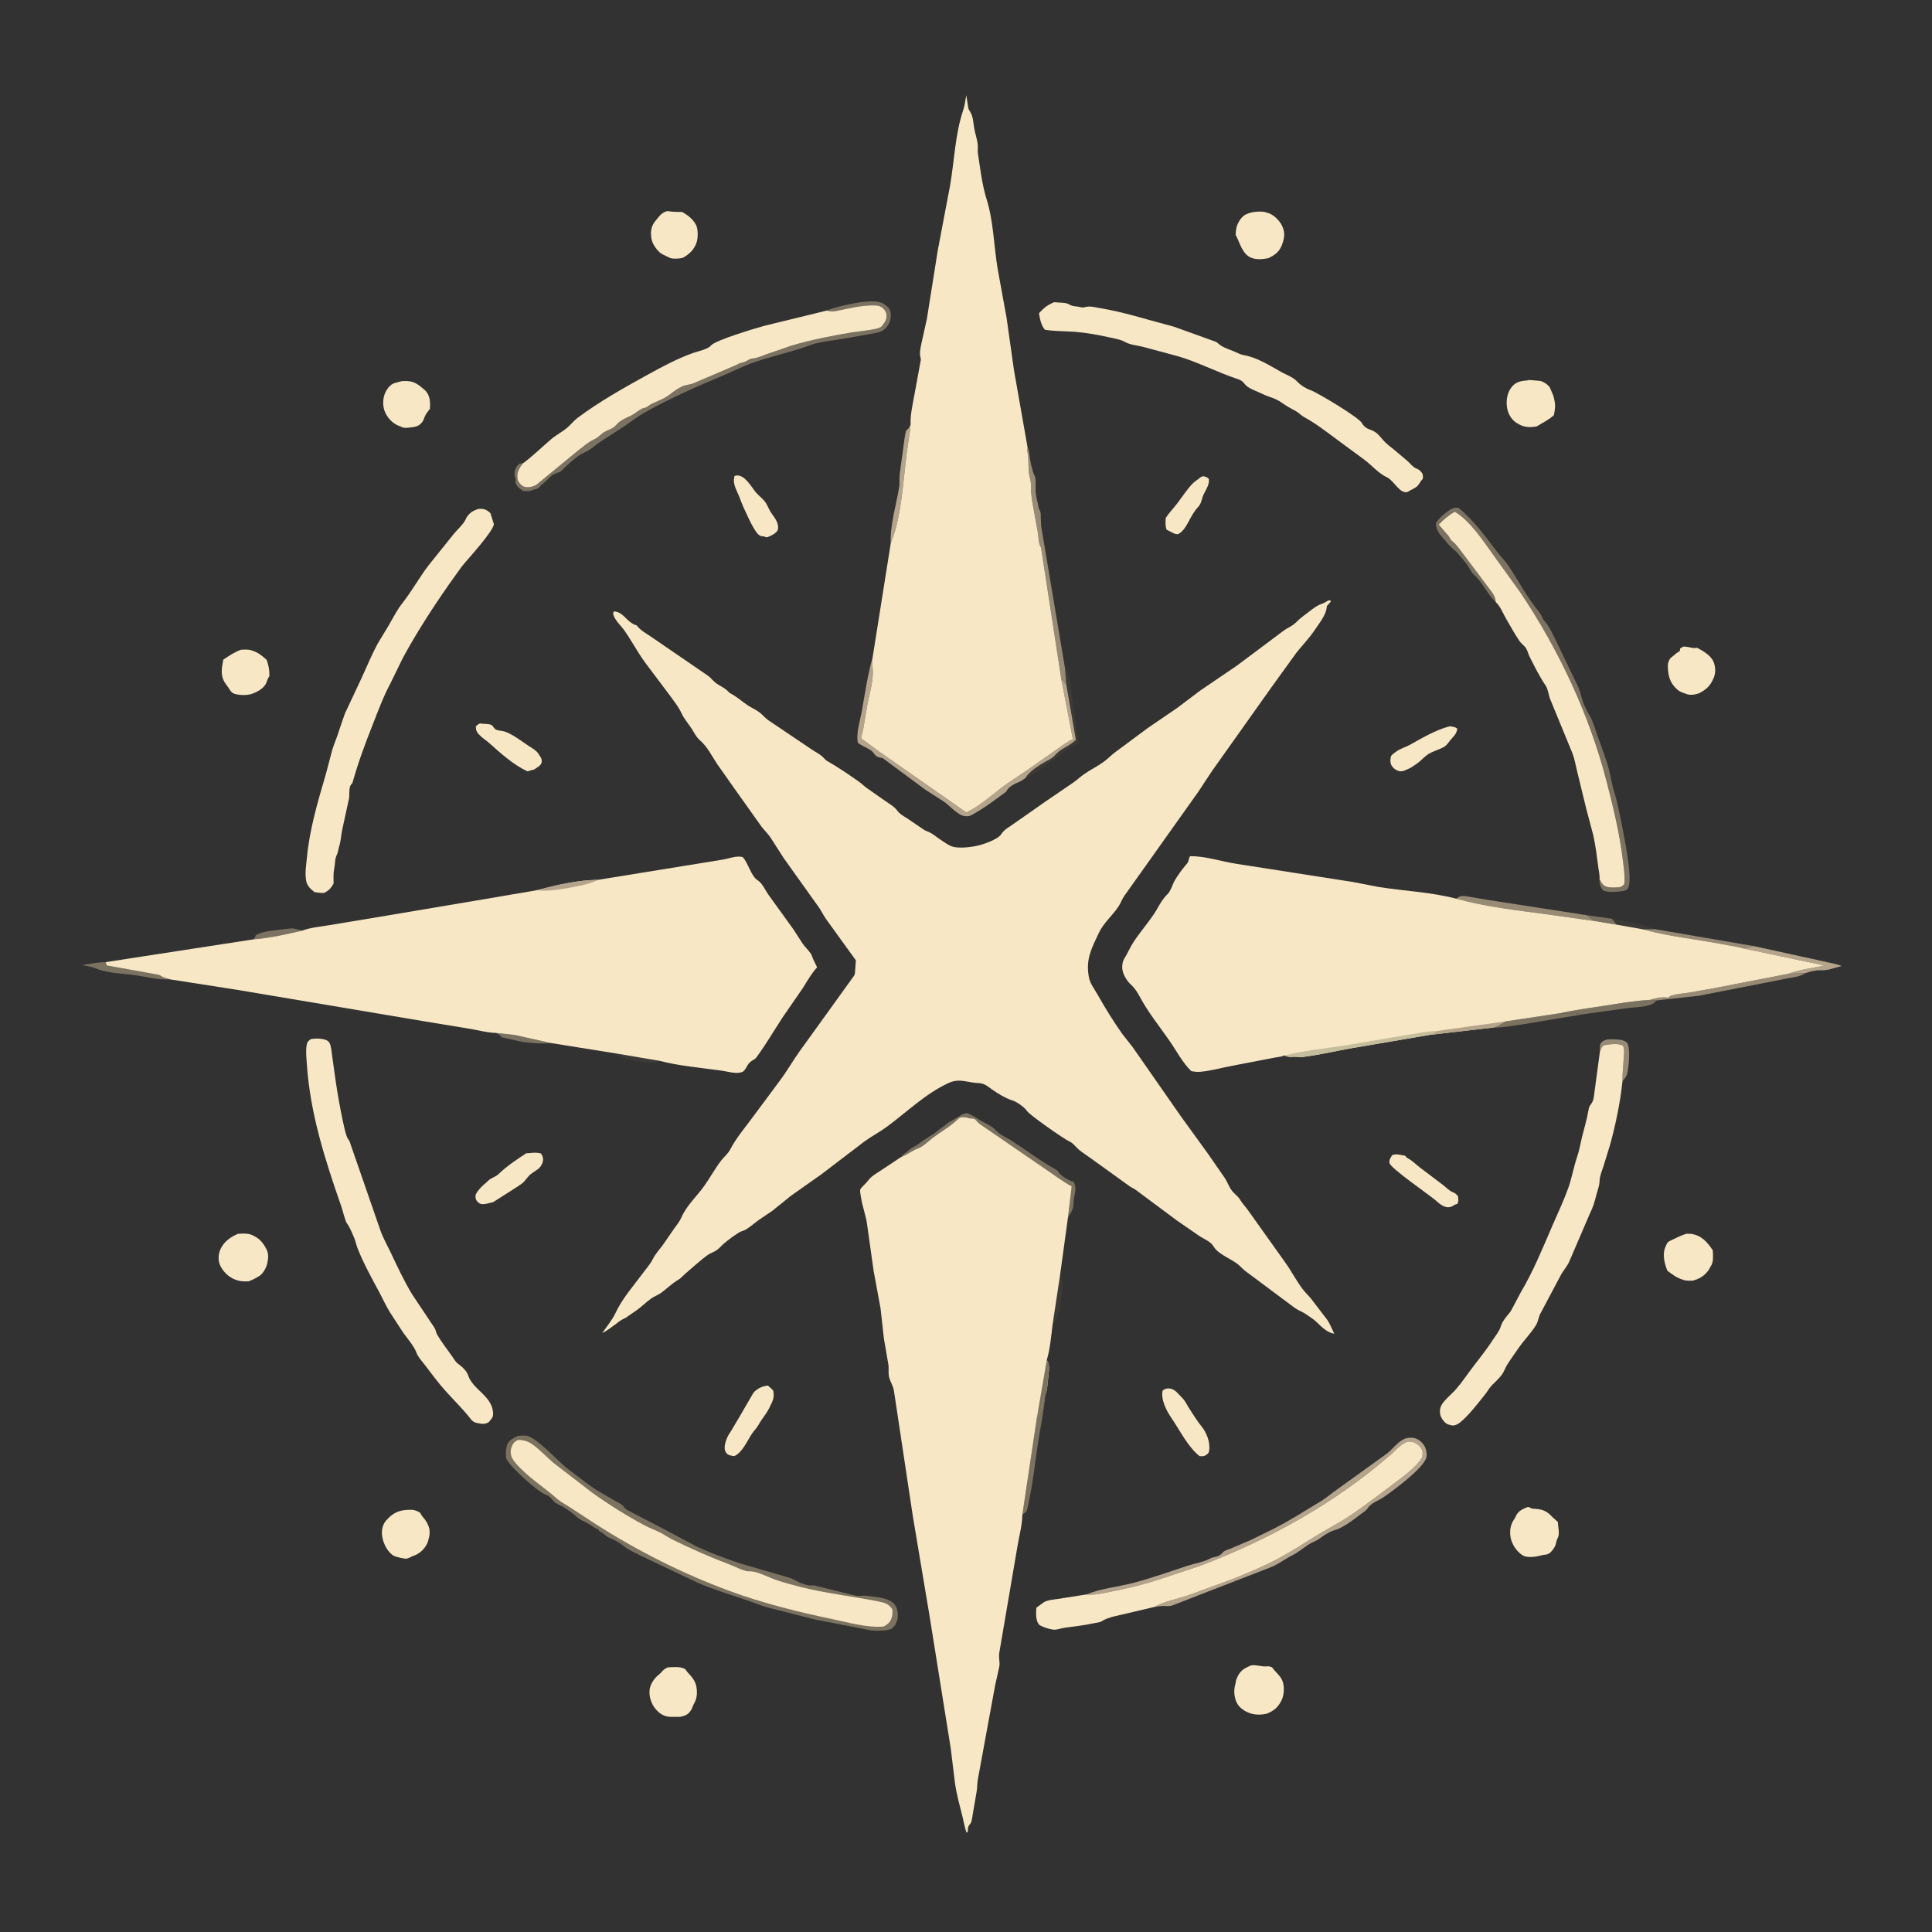 <svg version="1.1" xmlns="http://www.w3.org/2000/svg" style="display: block;" viewBox="0 0 2048 2048" width="1024" height="1024">
<path transform="translate(0,0)" fill="rgb(50,50,50)" d="M -0 -0 L 2048 0 L 2048 2048 L -0 2048 L -0 -0 z"/>
<path transform="translate(0,0)" fill="rgb(123,114,97)" d="M 524.908 1094.86 L 545.662 1097.11 C 549.804 1099.29 550.765 1100.29 553.12 1104.39 L 531.637 1099.5 C 529.872 1096.97 528.687 1096.28 525.799 1095.18 L 524.908 1094.86 z"/>
<path transform="translate(0,0)" fill="rgb(123,114,97)" d="M 1682.11 970.144 L 1708.79 973.905 L 1714.11 980.276 L 1690.36 976.347 C 1687.2 974.447 1684.74 972.714 1682.11 970.144 z"/>
<path transform="translate(0,0)" fill="rgb(123,114,96)" d="M 545.662 1097.11 L 583.901 1105.64 C 573.348 1106.75 563.627 1105.73 553.12 1104.39 C 550.765 1100.29 549.804 1099.29 545.662 1097.11 z"/>
<path transform="translate(0,0)" fill="rgb(60,58,54)" d="M 1708.79 973.905 C 1722.46 976.412 1735.66 977.91 1748.63 983.148 L 1754.38 984.964 L 1741.55 985.131 L 1714.11 980.276 L 1708.79 973.905 z"/>
<path transform="translate(0,0)" fill="rgb(60,58,54)" d="M 652.69 1116.65 L 699.017 1124.49 L 696.096 1126.14 C 693.329 1127.28 689.939 1126.66 687.042 1126.38 C 678.144 1125.53 668.805 1124.29 660.3 1121.45 L 659 1121 C 655.946 1119.99 654.78 1119.06 652.69 1116.65 z"/>
<path transform="translate(0,0)" fill="rgb(60,58,54)" d="M 1115.8 1403.96 L 1123.58 1352.61 C 1128.11 1358.82 1125.61 1369.97 1124.5 1377.13 C 1123.14 1385.88 1122.27 1397.47 1115.8 1403.96 z"/>
<path transform="translate(0,0)" fill="rgb(123,114,97)" d="M 268.703 995.752 C 270.117 994.081 269.639 994.872 270.592 992.76 L 271.259 991.212 C 279.178 986.842 292.911 985.958 301.859 984.912 C 305.309 984.508 309.373 983.632 312.753 984.583 L 320.662 986.42 C 303.59 990.418 286.216 994.386 268.703 995.752 z"/>
<path transform="translate(0,0)" fill="rgb(151,139,117)" d="M 1695.98 1114.71 C 1696 1111.44 1695.19 1107.7 1697.5 1105.08 C 1701.37 1100.7 1709.1 1101.69 1714.4 1101.92 C 1717.64 1102.06 1722.53 1102.81 1724.76 1105.5 C 1728.65 1110.21 1726.51 1132.32 1724.74 1138.59 C 1723.95 1141.39 1721.63 1144.12 1719.87 1146.36 C 1719.7 1137.73 1720.88 1128.75 1721.32 1120.09 C 1721.52 1116.18 1722.21 1112.3 1720.5 1108.66 C 1715.8 1105.41 1705.92 1107.08 1700.5 1107.94 C 1697.89 1109.42 1697.14 1112.09 1695.98 1114.71 z"/>
<path transform="translate(0,0)" fill="rgb(123,114,96)" d="M 180.117 1038.13 C 167.621 1038.89 155.273 1035.37 142.955 1033.68 C 129.839 1031.88 114.242 1031.84 101.997 1026.7 C 97.285 1024.73 92.055 1024.05 87.052 1023.08 C 95.409 1021.78 103.449 1019.91 111.941 1019.92 L 113.203 1023.5 L 114.827 1023.76 L 166.5 1033.02 L 167.969 1033.34 C 169.84 1033.83 169.275 1033.68 170.937 1034.75 C 173.654 1036.5 177.057 1037.08 180.117 1038.13 z"/>
<path transform="translate(0,0)" fill="rgb(123,114,96)" d="M 1653.8 1074.02 C 1658 1074.29 1665.63 1075.7 1669.04 1073.49 L 1670.14 1073.84 C 1672.76 1074.56 1675.47 1074.84 1678.15 1075.21 L 1613 1086.05 C 1603.04 1087.38 1592.79 1089.46 1582.71 1089.26 C 1584.71 1088.64 1586.62 1088.08 1588.42 1086.98 L 1595.25 1082.84 L 1653.8 1074.02 z"/>
<path transform="translate(0,0)" fill="rgb(151,139,117)" d="M 1741.55 985.131 L 1754.38 984.964 L 1858.58 1002.8 L 1848.52 1005.45 C 1841.36 1003.34 1833.43 1002.39 1826.07 1000.97 C 1798.14 995.562 1768.88 992.799 1741.55 985.131 z"/>
<path transform="translate(0,0)" fill="rgb(60,58,54)" d="M 1128.86 707.773 C 1135.07 714.421 1134.83 727.236 1136.09 736 L 1143.04 787.84 C 1137.87 790.347 1133.56 792.756 1129 796.301 L 1099.39 817.953 C 1095.5 820.667 1091.25 823.072 1086.87 824.895 C 1092.35 815.71 1105.2 809.207 1114.31 803.971 C 1117.48 802.149 1119.72 798.609 1122.7 796.395 C 1128.82 791.84 1134.9 789.748 1140.46 784.163 L 1130.29 725.432 L 1128.86 707.773 z"/>
<path transform="translate(0,0)" fill="rgb(123,114,97)" d="M 1653.8 1074.02 C 1669.21 1070.56 1684.9 1068.55 1700.49 1066.14 C 1716.33 1063.7 1732.88 1060.72 1748.85 1059.97 L 1756.09 1060.49 C 1754.48 1062.06 1753.09 1063.65 1751 1064.59 C 1744.21 1067.65 1732.2 1067.74 1724.75 1068.7 L 1678.15 1075.21 C 1675.47 1074.84 1672.76 1074.56 1670.14 1073.84 L 1669.04 1073.49 C 1665.63 1075.7 1658 1074.29 1653.8 1074.02 z"/>
<path transform="translate(0,0)" fill="rgb(180,164,140)" d="M 965.27 449.868 C 964.555 460.006 962.449 469.938 961.184 480 C 957.786 507.023 956.371 533.962 949.47 560.5 C 948.065 565.903 945.739 571.036 944.16 576.381 C 943.472 555.991 949.74 536.724 953.106 516.778 C 953.884 512.167 953.185 507.331 953.708 502.65 L 958.98 464 C 959.379 461.389 959.808 459.051 960.49 456.5 C 962.809 454.713 963.686 453.307 964.883 450.728 L 965.27 449.868 z"/>
<path transform="translate(0,0)" fill="rgb(180,164,140)" d="M 1858.58 1002.8 L 1932.96 1019.05 C 1939.53 1020.73 1945.99 1021.5 1952.34 1024.04 L 1942.92 1026.61 C 1938.67 1027.99 1934.09 1028.74 1929.62 1028.52 C 1924.92 1028.29 1917.68 1030.06 1913.32 1031.77 L 1895.66 1032.23 C 1907.78 1027.62 1921.41 1026.43 1933.99 1023.43 L 1848.52 1005.45 L 1858.58 1002.8 z"/>
<path transform="translate(0,0)" fill="rgb(123,114,97)" d="M 1099.24 1502.25 L 1101.78 1499.99 C 1102.56 1495.06 1104.8 1490.55 1105.45 1485.67 C 1105.89 1482.28 1106.35 1480.61 1108.21 1477.72 C 1106.67 1495.86 1102.61 1514.33 1099.91 1532.39 C 1097.27 1550 1095.47 1567.92 1091.88 1585.36 C 1090.72 1591.01 1090.07 1596.66 1088.13 1602.13 L 1083.72 1605.77 L 1099.24 1502.25 z"/>
<path transform="translate(0,0)" fill="rgb(151,139,117)" d="M 1895.66 1032.23 L 1913.32 1031.77 C 1908.13 1035.49 1899.66 1036.2 1893.45 1037.35 L 1868.55 1042.3 L 1800.63 1055.59 L 1756.09 1060.49 L 1748.85 1059.97 C 1754.86 1057.97 1760.12 1056.93 1766.48 1057.36 L 1768.5 1057.51 C 1769.67 1056.47 1770.69 1055.58 1772.24 1055.15 C 1777.94 1053.55 1784.32 1053.17 1790.19 1052.26 L 1817.1 1047.51 L 1895.66 1032.23 z"/>
<path transform="translate(0,0)" fill="rgb(151,139,117)" d="M 1543.58 952.64 C 1544.84 951.939 1547.19 950.176 1548.5 949.912 C 1551.53 949.301 1557.65 950.588 1560.65 951.151 L 1579.16 954.259 L 1682.11 970.144 C 1684.74 972.714 1687.2 974.447 1690.36 976.347 L 1640.93 969.365 C 1608.63 965.045 1575.02 961.291 1543.58 952.64 z"/>
<path transform="translate(0,0)" fill="rgb(123,114,97)" d="M 954.739 1226.8 C 956.613 1224.66 957.584 1223.34 960.005 1222.01 C 961.943 1220.94 962.717 1219.14 965.005 1218.01 L 965.909 1217.32 C 967.503 1216.12 966.503 1216.79 968.44 1215.82 C 971.492 1214.29 975.407 1211.52 978.113 1209.36 L 990 1201.57 L 991.437 1200.62 L 996.005 1197.01 L 999.468 1194.56 L 1004.72 1190.47 C 1006.12 1189.36 1007.45 1188.82 1009 1188.01 L 1018 1182.51 L 1019.72 1181.52 C 1021.55 1180.55 1022.99 1180.24 1025 1179.91 C 1030.82 1182.01 1035.46 1185.42 1040.76 1188.5 C 1046.68 1191.95 1051.57 1193.48 1056.12 1198.72 C 1059.59 1202.71 1068.23 1206.57 1072.77 1209.5 C 1087.76 1219.2 1102.27 1230.35 1117.91 1238.97 C 1120.04 1240.14 1121.05 1240.88 1122.38 1242.93 C 1124.62 1246.38 1132.63 1251.22 1136.71 1252.31 L 1137.81 1252.5 C 1141.96 1259.07 1139.12 1264.94 1138.22 1272 C 1137.86 1274.89 1138.13 1278.21 1137.29 1281 C 1136.22 1284.55 1133.32 1287.88 1131.95 1291.6 L 1136.07 1257.51 C 1125.89 1252.19 1117.6 1245.5 1108.12 1239.22 L 1039.37 1192.02 C 1037.92 1191.03 1037.17 1190.37 1036.02 1188.99 C 1034.83 1187.56 1034.04 1186.84 1032.5 1185.85 L 1028 1185.53 L 1025 1184.68 C 1022.12 1184.18 1018.19 1183.72 1015.93 1185.9 C 1007.49 1194.07 998.319 1199.02 989 1206 C 983.909 1209.81 978.834 1215.26 972.766 1217.53 C 967.055 1219.66 962.068 1223.62 956.458 1226.06 L 954.739 1226.8 z"/>
<path transform="translate(0,0)" fill="rgb(247,231,197)" d="M 1273.27 505.5 L 1275.55 504.795 C 1278.15 505.321 1279.38 505.725 1281.37 507.5 C 1282.41 513.616 1278.16 519.246 1275.62 524.654 C 1274.13 527.83 1273.88 531.288 1272.2 534.447 C 1270.96 536.76 1268.88 538.545 1267.33 540.656 C 1264.11 545.045 1261.45 550.084 1258.86 554.865 C 1256.64 558.973 1253.82 563.279 1249.71 565.742 C 1247.81 566.882 1246.58 565.976 1244.52 565.5 L 1236.65 561.5 C 1235.09 557.079 1235.44 553.537 1235.77 548.97 C 1239.27 543.537 1243.76 539.074 1247.66 533.958 C 1252.85 527.143 1257.69 519.632 1263.5 513.329 C 1266.13 510.472 1270.19 508.017 1273.27 505.5 z"/>
<path transform="translate(0,0)" fill="rgb(151,139,117)" d="M 1089.27 474.266 C 1091.58 478.464 1091.26 484.739 1092.42 489.5 L 1092.58 490.726 C 1093.05 493.812 1094.37 496.735 1094.96 499.891 C 1095.43 502.405 1097.18 504.422 1097.52 507.053 C 1098.18 512.188 1097.5 517.485 1097.96 522.639 C 1098.42 527.833 1100.23 532.982 1100.99 538.195 C 1101.22 539.734 1101.2 539.012 1102.07 540.667 C 1103.38 543.163 1103.16 545.279 1103.24 548 L 1103.7 557.912 L 1128.86 707.773 L 1130.29 725.432 L 1124.95 719.478 L 1103.57 580.5 C 1100.76 576.83 1100.94 569.127 1100.15 564.5 L 1094.15 531.342 L 1093.01 522.5 C 1092.49 519.198 1093.24 516.251 1092.92 513 C 1092.53 508.983 1091.11 505.088 1090.66 501.056 C 1089.9 494.227 1090.65 486.841 1089.33 480.159 C 1088.87 477.802 1088.73 476.667 1089.27 474.266 z"/>
<path transform="translate(0,0)" fill="rgb(247,231,197)" d="M 778.727 504.5 L 780.557 504.033 C 789.495 503.021 796.486 516.168 801.3 521.968 C 804.095 525.336 807.778 527.91 810.5 531.298 C 813.212 534.674 814.472 538.625 816.647 542.235 C 820.166 548.073 825.606 553.118 824.746 560.5 C 824.43 563.219 822.335 564.506 820.343 566.12 C 817.743 567.589 815.436 568.924 812.5 569.642 L 810.194 568.723 L 806.5 568.228 C 800.628 566.643 792.587 546.945 789.614 540.967 C 787.254 536.221 785.611 531.396 783.652 526.5 C 780.782 519.328 776.071 512.41 778.727 504.5 z"/>
<path transform="translate(0,0)" fill="rgb(247,231,197)" d="M 1536.9 769.85 C 1539.64 770.346 1542.76 770.442 1544.8 772.5 C 1543.69 778.849 1541.21 779.852 1537.42 784.597 C 1535.61 786.868 1533.75 789.801 1531.28 791.376 C 1525.62 794.977 1517.93 796.344 1512.5 800.487 C 1508.41 803.61 1505.46 807.233 1501.05 810.132 C 1498.21 812.002 1495.18 814.248 1491.99 815.466 L 1491 815.82 C 1487.81 817.349 1486.98 817.704 1483.5 817.548 C 1479.96 816.444 1478.24 815.502 1475.88 812.568 C 1473.62 809.772 1473.63 806.434 1474.19 803 C 1474.6 800.424 1476.66 799.229 1478.62 797.767 L 1479.85 796.866 C 1484.53 793.375 1489.54 792.332 1494.5 789.556 C 1507.49 782.284 1522.42 773.49 1536.9 769.85 z"/>
<path transform="translate(0,0)" fill="rgb(247,231,197)" d="M 1475.8 1224.5 C 1480.44 1222.68 1484.81 1224.47 1489.5 1225.16 C 1490.41 1226.25 1491.1 1227.23 1492.39 1227.89 C 1497.38 1230.44 1500.58 1234.12 1504.97 1237.45 L 1529.96 1256.37 C 1533.22 1258.91 1536.32 1262.43 1540.22 1263.83 C 1542.71 1264.72 1543.86 1266.09 1545.5 1268.08 C 1545.87 1271.44 1546.35 1272.92 1545 1276.07 L 1542.03 1277.09 C 1539.67 1278.65 1537.99 1279.7 1535.08 1279.76 C 1531.36 1279.83 1526.33 1276.6 1523.69 1274.07 C 1516.61 1267.29 1473.82 1238.7 1472.88 1232.66 C 1472.38 1229.4 1474.14 1227.1 1475.8 1224.5 z"/>
<path transform="translate(0,0)" fill="rgb(247,231,197)" d="M 507.26 767.5 C 509.396 766.797 508.559 766.796 510.455 767.027 L 511.953 767.24 C 514.468 767.413 516.557 767.354 519.072 767.871 C 522.917 768.663 522.688 771.39 525.5 773.241 C 527.495 774.554 532.492 774.649 535 775.483 C 543.41 778.279 552.758 785.657 560.153 790.535 C 563.648 792.84 568.447 795.356 570.747 798.978 L 571.67 800.5 C 573.191 802.681 574.376 804.092 574.299 807 C 574.187 811.234 570.523 812.663 567.457 814.88 C 565.564 816.095 566.49 815.755 564.469 816.164 L 563 816.45 C 561.352 817.041 560.78 817.388 559 817.595 C 544.555 810.942 530.876 798.683 519.102 788.099 C 516.05 785.355 512.579 783.182 509.548 780.351 C 505.77 776.822 504.542 775.169 504.374 770 L 507.26 767.5 z"/>
<path transform="translate(0,0)" fill="rgb(247,231,197)" d="M 1234.79 1472.5 C 1235.92 1472.1 1236.17 1471.94 1237.52 1471.84 C 1245.04 1471.3 1248.41 1477.17 1253.12 1481.77 C 1256.43 1485 1258.18 1489.19 1260.64 1493.03 C 1264.6 1499.21 1269.08 1506.44 1273.67 1512.04 C 1279.09 1518.66 1283.21 1529.16 1281.68 1538 C 1281.21 1540.68 1280.37 1541.05 1278.33 1542.5 C 1275.82 1544.01 1274.31 1543.71 1271.5 1543.52 C 1258.73 1533.1 1251.12 1516.83 1241.95 1503.41 C 1236.46 1495.39 1230.5 1484.02 1232.37 1474.14 L 1234.79 1472.5 z"/>
<path transform="translate(0,0)" fill="rgb(247,231,197)" d="M 809.78 1469.5 C 811.116 1469.11 812.623 1468.98 814 1468.77 C 816.075 1470.36 817.844 1472.19 819.674 1474.05 C 821.14 1482.47 818.989 1485.04 815.486 1492.42 C 812.383 1498.96 807.487 1503.99 804.2 1510.17 C 802.198 1513.93 799.712 1515.93 797.386 1519.36 C 792.132 1527.13 787.214 1539.44 778.49 1543.5 C 776.365 1543.43 774.283 1542.96 772.314 1542.17 C 770.58 1541.47 768.85 1539.03 768.416 1537.15 C 767.233 1532.02 770.502 1523.4 773.455 1519.2 C 774.397 1517.86 775.166 1516.73 775.922 1515.26 L 783.199 1503 L 796.264 1480.53 C 797.687 1478.24 798.69 1475.8 800.898 1474.15 L 802.5 1473 C 804.946 1471.15 806.888 1470.41 809.78 1469.5 z"/>
<path transform="translate(0,0)" fill="rgb(247,231,197)" d="M 557.878 1222.5 L 561.006 1222.33 C 565.449 1221.93 569.17 1221.46 573.5 1222.8 C 575.378 1225.82 576.133 1227.65 575.411 1231.31 C 575.014 1233.32 573.723 1235.71 572.385 1237.26 C 569.441 1240.67 565.289 1242.21 562.009 1245.14 C 558.663 1248.13 556.448 1252.48 552.725 1254.99 L 547.606 1258.5 C 546.488 1259.23 545.338 1259.81 544.27 1260.62 L 522.738 1274.32 C 519.056 1274.99 512.645 1277.48 509.147 1276.01 C 506.737 1275 504.583 1272.56 504.167 1270 C 503.578 1266.37 504.99 1264.66 507 1261.96 C 510.234 1257.62 513.652 1255.34 517.405 1251.69 C 520.822 1248.35 525.294 1247.73 528.656 1244.41 C 536.598 1236.57 548.473 1228.61 557.878 1222.5 z"/>
<path transform="translate(0,0)" fill="rgb(180,164,140)" d="M 925.035 696.745 C 924.695 700.542 924.544 703.818 924.976 707.603 C 926.398 720.052 921.998 733.935 919.56 746.137 L 914.937 773.5 C 914.412 776.378 912.785 780.32 913.319 783.077 L 932.371 797.035 L 1024.26 861.153 C 1038.01 854.898 1050.56 843.502 1062.5 834.371 C 1070.58 828.189 1079.22 823.159 1087.5 817.339 L 1117.09 796.612 C 1123.84 791.869 1129.75 787.12 1137.29 783.508 L 1124.95 719.478 L 1130.29 725.432 L 1140.46 784.163 C 1134.9 789.748 1128.82 791.84 1122.7 796.395 C 1119.72 798.609 1117.48 802.149 1114.31 803.971 C 1105.2 809.207 1092.35 815.71 1086.87 824.895 L 1086.81 824.863 C 1084.84 826.307 1082.9 827.749 1080.64 828.71 C 1075.24 831.008 1069.08 833.892 1066.5 839.309 C 1056.45 846.662 1046.35 854.437 1035.6 860.72 C 1033.23 862.104 1029.17 864.944 1026.43 865.186 C 1024.02 865.398 1021.2 865.098 1019 864.051 C 1012.6 861.004 1006.23 853.773 1000.27 849.553 L 981 837.192 L 936.467 804.216 L 935.558 803.5 C 933.349 803.238 930.985 802.858 929.094 801.58 C 927.017 800.175 925.888 797.386 923.662 795.774 C 919.121 792.487 913.769 790.765 909.5 787.511 C 907.063 778.411 911.818 763.604 913.484 754.307 C 916.969 734.865 919.605 715.777 925.035 696.745 z"/>
<path transform="translate(0,0)" fill="rgb(247,231,197)" d="M 255.524 688.71 C 258.713 688.642 262.399 688.287 265.483 689.068 L 267 689.582 C 273.506 691.506 277.634 694.961 282.572 699.371 C 284.832 705.326 285.764 710.572 285.543 716.92 C 283.416 719.387 283.238 722.324 281.712 725.087 C 278.635 730.659 270.999 734.375 265.092 736.086 C 260.304 737.039 255.712 736.962 250.902 736.072 C 247.423 735.429 245.436 734.197 243.554 731.205 C 242.797 730.001 242.149 728.881 241.285 727.738 L 239.274 725.038 C 233.231 716.445 234.923 708.836 236.725 699.202 C 243.215 694.955 248.088 691.453 255.524 688.71 z"/>
<path transform="translate(0,0)" fill="rgb(247,231,197)" d="M 425.607 404.064 L 428.397 403.923 C 437.606 403.643 441.65 406.12 448.363 411.872 L 450.988 414.084 C 456.15 419.717 456.124 426.473 455.726 433.5 C 453.513 436.233 451.247 438.968 449.991 442.291 C 449.464 443.687 448.999 445.243 448.174 446.5 C 444.758 451.704 440.931 452.472 435.211 453.13 C 432.392 453.399 429.272 453.974 426.549 453.002 L 425 452.265 L 421.5 450.861 C 415.065 447.932 409.482 441.461 407.375 434.74 C 405.245 427.945 406.018 419.853 409.689 413.725 C 411.965 409.926 415.098 406.749 419.502 405.743 L 425.607 404.064 z"/>
<path transform="translate(0,0)" fill="rgb(247,231,197)" d="M 705.056 224.5 C 706.531 223.936 707.264 223.669 708.863 223.933 C 713.551 224.708 718.401 224.601 723.148 224.71 C 729.213 228.233 734.543 232.094 737.842 238.502 C 740.106 242.899 740.021 252.136 738.48 256.785 C 735.871 264.657 730.644 269.576 723.556 273.392 C 720.181 274.266 712.807 274.711 709.718 273.185 L 702.5 269.67 C 698.607 267.999 693.879 261.787 692.159 257.898 L 691.785 257 C 690.733 254.669 690.38 252.321 690.164 249.773 C 689.654 243.756 690.986 238.743 694.825 234.115 C 697.879 230.432 700.505 226.384 705.056 224.5 z"/>
<path transform="translate(0,0)" fill="rgb(247,231,197)" d="M 1784.15 685.5 C 1788.98 684.983 1793.26 687.468 1797.68 686.88 L 1799 686.655 C 1805.86 690.306 1814.68 695.332 1817.04 703.218 C 1819.08 710.018 1818.49 715.399 1815.18 721.601 L 1814.41 723 C 1811.44 728.488 1806.84 731.94 1801.37 734.767 C 1797.36 736.293 1792.77 737.126 1788.53 735.957 L 1787 735.394 L 1785.56 734.934 L 1784 734.326 C 1781.74 733.467 1779.97 732.664 1778.11 731.038 C 1770.06 723.983 1768.19 716.469 1767.99 706.084 C 1767.93 702.957 1769.15 698.991 1771.6 696.916 C 1772.32 696.3 1773.15 695.803 1773.84 695.151 C 1775.82 693.291 1777.67 691.852 1780.01 690.451 L 1780.78 690 L 1780.97 687.5 L 1784.15 685.5 z"/>
<path transform="translate(0,0)" fill="rgb(247,231,197)" d="M 1787.71 1307.8 L 1792.5 1307.91 C 1803.64 1309.54 1809.61 1316.48 1815.63 1325.34 C 1815.75 1330.67 1816.73 1337.48 1813.64 1342.07 L 1812.98 1342.99 L 1811.74 1345.51 C 1807.47 1352.11 1801.33 1356.03 1793.74 1357.64 C 1790.9 1357.55 1787.67 1357.73 1784.93 1356.93 L 1783.65 1356.45 C 1777.1 1354.38 1772.91 1351.08 1767.49 1347.02 C 1764.6 1340.06 1762.33 1330.89 1764.76 1323.39 L 1765.37 1322 C 1766.46 1319.41 1767.18 1316.76 1769.98 1315.5 C 1775.93 1312.82 1781.36 1309.72 1787.71 1307.8 z"/>
<path transform="translate(0,0)" fill="rgb(247,231,197)" d="M 1325.66 225.501 C 1329.97 224.214 1337.42 223.758 1341.76 225.016 L 1343.13 225.538 L 1344.71 225.943 C 1350.36 227.758 1356.69 234.138 1359.13 239.5 C 1362.35 246.563 1361.73 251.759 1359.12 259.02 C 1356.31 266.847 1351.8 270.172 1344.43 273.71 C 1338.52 274.77 1332.56 275.52 1326.75 273.396 C 1317.2 269.901 1314.6 258.184 1310.45 250.145 L 1309.82 249 C 1310.08 244.255 1310.38 240.287 1312.71 236.037 C 1316.11 229.836 1318.79 227.375 1325.66 225.501 z"/>
<path transform="translate(0,0)" fill="rgb(247,231,197)" d="M 431.498 1600.55 C 437.594 1600.18 440.058 1600.47 445.321 1603.5 C 446.342 1605.42 447.154 1606.86 448.592 1608.52 C 450.978 1611.27 452.545 1613.57 453.921 1616.97 L 454.329 1618 C 455.648 1621.13 455.758 1625.81 454.931 1629.12 L 454.418 1631 C 454.031 1632.53 453.784 1634.03 453.152 1635.5 C 450.639 1641.32 445.147 1646.8 439.156 1648.92 L 437.5 1649.48 C 434.534 1650.92 433.563 1651.71 430.215 1652.34 L 424.554 1651.36 C 421.417 1650.52 418.056 1650.07 415.5 1647.95 C 409.225 1642.75 405.335 1633.95 404.855 1625.9 C 404.563 1621.02 406.031 1615.52 409.285 1611.83 C 415.754 1604.5 421.609 1601.13 431.498 1600.55 z"/>
<path transform="translate(0,0)" fill="rgb(247,231,197)" d="M 1619.11 403.241 C 1620.79 402.736 1621.62 402.742 1623.4 402.968 L 1632.5 403.767 C 1635.98 404.305 1641.47 408.077 1643.07 411.085 L 1643.6 412.5 L 1644.15 413.74 C 1645.3 416.467 1646.64 419.071 1647.29 421.977 L 1647.67 424.081 C 1649.14 430.126 1648.35 434.164 1647.14 440.158 C 1642.17 444.78 1634.7 448.527 1628.84 452.058 C 1620.55 453.363 1614.68 452.976 1607.46 448.192 C 1602.26 444.746 1598.85 439.111 1597.7 433.006 C 1596.24 425.287 1597.44 416.364 1602.55 410.123 C 1607.1 404.561 1612.46 403.758 1619.11 403.241 z"/>
<path transform="translate(0,0)" fill="rgb(247,231,197)" d="M 252.166 1307.89 C 256.94 1307.6 262.259 1307.24 266.831 1309 L 268 1309.56 C 275.241 1312.96 278.609 1317.04 282.361 1324 C 284.983 1328.86 284.443 1334.01 283.293 1339.4 C 282.369 1343.73 278.753 1350.28 274.907 1352.59 C 270.977 1354.94 267.909 1356.69 263.488 1358.26 C 258.029 1358.52 254.336 1358.36 249.25 1356.4 C 242.014 1353.62 235.887 1347.5 232.927 1340.34 C 231.12 1335.96 231.506 1329.5 233.286 1325.19 C 236.867 1316.54 243.823 1311.55 252.166 1307.89 z"/>
<path transform="translate(0,0)" fill="rgb(247,231,197)" d="M 707.799 1767.49 C 713.858 1767.3 721.168 1766.14 726.5 1769.48 C 727.442 1770.91 728.326 1772.2 729.51 1773.44 C 733.115 1777.22 736.306 1780.93 737.737 1786.08 C 739.35 1791.89 739.23 1799.6 736.226 1804.97 C 735.612 1806.07 735.073 1807.03 734.611 1808.2 C 733.912 1809.98 733.295 1811.65 732.23 1813.26 C 729.252 1817.76 726.11 1818.79 721.002 1819.92 L 710.5 1819.93 C 703.675 1819.52 699.004 1816.53 694.672 1811.3 C 690.224 1805.93 687.658 1797.65 688.666 1790.7 C 689.481 1785.08 693.678 1778.92 698.074 1775.42 C 699.151 1774.56 700.016 1773.86 700.923 1772.81 C 703.227 1770.13 704.563 1769 707.799 1767.49 z"/>
<path transform="translate(0,0)" fill="rgb(247,231,197)" d="M 1619.44 1597.5 L 1620.49 1597.56 C 1622.01 1598.05 1622.9 1599.07 1624.63 1599.19 C 1633 1599.76 1637.94 1600.37 1644.1 1606.56 L 1646.39 1608.88 C 1648.22 1610.4 1649.79 1611.8 1651.46 1613.5 L 1651.56 1616 C 1651.99 1619.95 1652.97 1624.51 1651.97 1628.44 C 1651.5 1630.28 1650.2 1632.12 1649.87 1633.96 C 1649.06 1638.6 1647.65 1640.99 1644.55 1644.56 C 1641.96 1647.54 1639.52 1648.02 1635.7 1648.3 C 1629.73 1649.99 1619.24 1652.16 1613.69 1648.47 C 1607.42 1644.31 1602.56 1636.84 1601.25 1629.5 C 1600.11 1623.13 1601.1 1616.21 1604.83 1610.82 C 1605.49 1609.87 1606.04 1609.08 1606.52 1608.01 L 1606.95 1606.99 C 1609.29 1601.73 1614.35 1599.45 1619.44 1597.5 z"/>
<path transform="translate(0,0)" fill="rgb(247,231,197)" d="M 1326.27 1765.37 C 1332.04 1764.55 1336.83 1766.78 1342.32 1766.45 C 1345.1 1766.28 1345.79 1766.31 1348.5 1767.48 C 1351.93 1772.52 1357.33 1776.19 1359.52 1781.99 C 1361.66 1787.65 1361.26 1796.34 1358.77 1801.79 C 1355.29 1809.44 1350.44 1813.64 1342.67 1816.63 C 1337.93 1817.61 1333.91 1817.95 1329.11 1817.12 C 1322.74 1816.02 1315.5 1812.12 1311.94 1806.58 C 1308.7 1801.54 1307.54 1793.12 1309.03 1787.27 L 1309.73 1784.35 C 1309.99 1782.85 1310.18 1781.18 1310.77 1779.76 C 1314.33 1771.07 1318.02 1768.88 1326.27 1765.37 z"/>
<path transform="translate(0,0)" fill="rgb(123,114,97)" d="M 876.428 329.21 C 880.846 327.337 884.945 326.163 889.563 324.988 C 900.383 322.233 926.844 316.111 936.219 321.763 C 939.473 323.725 943.178 326.513 943.922 330.5 C 945.01 336.326 943.782 341.879 940.032 346.5 C 936.05 351.407 931.456 352.57 925.5 353.49 L 893.551 359.157 C 883.889 360.733 873.616 361.827 864.153 364.203 C 858.399 365.648 853.142 368.106 847.5 369.83 C 830.711 374.96 812.969 379.202 796.5 385.079 C 786.602 388.611 777.307 393.546 767.604 397.579 C 739.114 409.419 710.606 422.051 683.647 437.132 C 676.164 441.318 669.298 446.799 662.171 451.576 L 636.973 467.896 C 631.002 471.937 625.685 477.149 619 479.961 C 612.722 482.601 605.162 489.679 600 494.263 C 598.087 495.962 594.732 500.186 592.435 500.649 C 590.673 501.004 589.594 501.749 588 502.49 L 586.607 503.039 C 582.135 505.279 579.404 510.4 574.995 512.995 C 573.28 514.004 572.215 516.481 570.5 517.49 C 568.69 518.555 565.917 518.728 563.822 519.774 C 561.181 521.093 557.39 520.589 554.5 520.49 C 551.525 518.507 547.084 515.263 546.51 511.5 L 546.5 506.49 L 545.51 505 C 545.51 501.944 545.014 499.659 546.51 497 L 547.164 495.562 C 548.058 493.77 549.045 492.867 550.509 491.556 L 554.521 491.006 L 553.368 492.463 C 549.905 496.951 547.549 501.707 548.588 507.56 C 549.162 510.797 551.361 513.411 554.039 515.202 C 556.37 516.761 560.716 516.67 563.415 515.988 L 565 515.447 C 567.055 514.761 568.384 514.171 569.983 512.739 L 612.712 477.637 C 617.983 473.627 623.956 468.357 629.958 465.666 C 634.931 463.437 637.223 459.558 642.006 457.228 C 645.613 455.471 650.715 453.657 653.199 450.5 C 657.14 445.492 663.896 443.064 669.459 440.255 C 673.127 438.403 676.18 435.514 679.787 433.505 C 681.515 432.542 683.314 432.578 685 431.755 C 687.222 430.671 689.009 428.838 691.291 427.819 C 696.86 425.33 704.256 422.536 709.098 418.803 C 713.87 415.124 720.51 410.095 726.409 408.5 C 729.641 407.626 732.13 407.642 735.342 406.179 L 780.751 386.809 C 784.362 384.418 785.661 384.969 789.5 383.545 C 792.828 382.311 794.051 380.369 797.927 379.994 C 803.174 379.487 807.719 377.268 812.621 375.488 L 839.443 366.25 C 860.115 360.131 882.252 355.854 903.551 352.289 C 908.878 351.397 931.544 349.444 934.254 346.278 C 937.766 342.175 940.713 338.303 939.513 332.5 C 938.904 329.551 936.674 326.914 934.142 325.343 C 931.666 323.805 928.726 323.784 925.906 323.727 C 913.734 323.482 900.152 326.853 888.229 329.315 C 884.152 330.157 881.538 330.524 877.428 329.484 L 876.428 329.21 z"/>
<path transform="translate(0,0)" fill="rgb(123,114,97)" d="M 1585.53 638.129 L 1584.53 637.144 C 1575.93 628.611 1571.16 616.85 1562.21 608.977 C 1559.19 606.315 1558.53 603.774 1556.5 600.483 C 1553.98 596.392 1550 592.351 1546.98 588.547 C 1542.96 583.474 1537.53 580.106 1533.58 575 C 1528.49 568.432 1521.85 563.636 1522.19 554.5 C 1524.62 549.641 1535.02 540.73 1540.19 538.762 C 1542.33 537.946 1543.72 538.066 1545.94 538.268 C 1562.42 551.521 1574.79 569.017 1587.57 585.726 C 1591.12 590.371 1595.36 594.262 1598.64 599.15 C 1609.22 614.927 1618.47 632.755 1630.47 647.431 C 1632.42 649.814 1634.01 652.194 1635.13 655.062 C 1635.82 656.829 1636.68 657.732 1637.89 659.142 C 1642.68 664.73 1645.97 672.245 1649.25 678.793 L 1671.3 724.735 C 1674.68 730.968 1675.71 736.94 1677.85 743.5 C 1679.63 748.958 1682.83 754.632 1685.65 759.625 C 1689.17 765.84 1690.95 773.18 1693.38 779.883 C 1697.91 792.369 1702.81 804.849 1706.04 817.755 C 1707.86 825.046 1708.97 832.996 1711.37 840 L 1713.23 846.745 L 1715.7 857.5 L 1718.24 868.927 C 1720.36 881.727 1731.78 932.144 1725.63 941.595 C 1724.22 943.764 1722.33 944.211 1719.89 944.607 C 1714.09 945.547 1705.49 946.176 1699.94 944.253 C 1695.93 939.88 1695.61 937.711 1695.48 931.812 C 1696.77 934.033 1698.12 936.809 1700.11 938.471 C 1703.15 941.004 1709.85 941.025 1713.53 940.702 C 1718.02 940.307 1718.98 940.494 1721.83 937 C 1722.68 928.336 1721.19 919.124 1720.12 910.5 C 1716.66 882.718 1710.16 856.041 1703.21 829 C 1684.99 758.029 1652.28 688.415 1611.38 627.684 L 1584.23 590 C 1572.83 574.342 1558.95 552.334 1542.05 542.438 C 1535.47 546.351 1530.34 550.633 1525.12 556.156 L 1535.35 567.925 C 1537.07 570.015 1537.31 571.997 1539.49 573.676 C 1544.05 577.178 1547.6 582.922 1551.21 587.399 L 1581.7 628 C 1583.95 631.235 1584.87 633.044 1585.41 637.047 L 1585.53 638.129 z"/>
<path transform="translate(0,0)" fill="rgb(180,164,140)" d="M 1151.59 1690.18 C 1167.09 1683.81 1184.4 1682.3 1200.63 1678.12 C 1220.52 1673 1239.75 1665.96 1259.26 1659.65 C 1266.48 1657.31 1275.87 1655.86 1282.37 1652.26 C 1284.26 1651.21 1285.92 1650.89 1288.02 1650.43 C 1292.08 1649.52 1293.76 1648.39 1296.5 1645.42 C 1298.39 1643.37 1302.32 1642.52 1304.87 1641.46 L 1326.56 1632.16 L 1351 1620.11 C 1367.74 1611.52 1383.98 1601.14 1400.06 1591.44 C 1406.16 1587.76 1412.01 1582.59 1417.93 1578.49 L 1470.1 1540.93 C 1476.04 1536.4 1480.87 1529.38 1487.5 1525.88 C 1491.19 1523.92 1496.02 1523.59 1500.04 1524.64 C 1504.21 1525.74 1508.59 1529.87 1510.46 1533.68 C 1512.02 1536.85 1513.08 1542.9 1511.6 1546.27 C 1506.26 1558.41 1477.9 1579.25 1466.99 1586.87 C 1462.01 1590.34 1453.2 1593.39 1450.06 1598.47 C 1448.16 1601.55 1444.59 1603.37 1441.75 1605.58 C 1435.14 1610.72 1427.15 1616.83 1419.5 1620.28 C 1416.32 1621.71 1413.16 1622.29 1409.96 1623.92 C 1406.05 1625.91 1402.77 1628.04 1399.25 1630.66 C 1395.32 1633.58 1390.98 1634.72 1387.04 1637.32 C 1381.13 1641.23 1376.29 1645.48 1369.88 1648.7 C 1361.69 1652.81 1354.85 1658.5 1346 1661.77 L 1242.89 1701.77 C 1239.95 1702.75 1237.66 1702.56 1234.6 1702.41 C 1231.02 1702.23 1227.31 1703.01 1223.74 1703.42 C 1233.59 1697.73 1247.89 1694.96 1258.77 1691.37 L 1306.24 1674.03 C 1322.17 1667.62 1338.74 1660.76 1353.9 1652.75 C 1368.77 1644.89 1382.72 1635.69 1397 1626.84 L 1424.38 1611.02 C 1441.59 1600.08 1458.33 1587.23 1474.61 1574.88 C 1485.34 1566.73 1500.92 1556.22 1507.83 1544.5 C 1508.04 1541.36 1508.47 1538.28 1506.68 1535.5 C 1504.22 1531.67 1499.92 1528.62 1495.35 1528.16 C 1487.73 1527.4 1480.05 1536.92 1474.55 1541.71 C 1415.37 1593.24 1346.09 1631.67 1273 1659.51 L 1239.45 1670.68 C 1219.12 1677.8 1199.96 1682.81 1178.87 1686.93 C 1170.26 1688.62 1161.64 1690.96 1152.82 1690.29 L 1151.59 1690.18 z"/>
<path transform="translate(0,0)" fill="rgb(247,231,197)" d="M 1585.53 638.129 L 1585.41 637.047 C 1584.87 633.044 1583.95 631.235 1581.7 628 L 1551.21 587.399 C 1547.6 582.922 1544.05 577.178 1539.49 573.676 C 1537.31 571.997 1537.07 570.015 1535.35 567.925 L 1525.12 556.156 C 1530.34 550.633 1535.47 546.351 1542.05 542.438 C 1558.95 552.334 1572.83 574.342 1584.23 590 L 1611.38 627.684 C 1652.28 688.415 1684.99 758.029 1703.21 829 C 1710.16 856.041 1716.66 882.718 1720.12 910.5 C 1721.19 919.124 1722.68 928.336 1721.83 937 C 1718.98 940.494 1718.02 940.307 1713.53 940.702 C 1709.85 941.025 1703.15 941.004 1700.11 938.471 C 1698.12 936.809 1696.77 934.033 1695.48 931.812 C 1696.18 930.069 1694.71 922.582 1694.43 920.446 C 1692.89 908.647 1691.54 897.091 1688.95 885.458 L 1681.32 856.594 L 1671.89 817.924 C 1670.36 811.753 1669.28 805.06 1667.09 799.115 L 1666.64 798 L 1643.23 741.083 C 1641.45 736.612 1641.14 730.679 1638.48 726.781 C 1632.08 717.416 1626.59 706.343 1621.47 696.207 C 1620.05 693.391 1619.45 690.215 1617.85 687.5 C 1616.08 684.499 1612.73 682.459 1610.75 679.564 C 1605.89 672.418 1601.1 663.793 1596.74 656.28 C 1593.09 649.991 1590.84 643.375 1585.53 638.129 z"/>
<path transform="translate(0,0)" fill="rgb(247,231,197)" d="M 1151.59 1690.18 L 1152.82 1690.29 C 1161.64 1690.96 1170.26 1688.62 1178.87 1686.93 C 1199.96 1682.81 1219.12 1677.8 1239.45 1670.68 L 1273 1659.51 C 1346.09 1631.67 1415.37 1593.24 1474.55 1541.71 C 1480.05 1536.92 1487.73 1527.4 1495.35 1528.16 C 1499.92 1528.62 1504.22 1531.67 1506.68 1535.5 C 1508.47 1538.28 1508.04 1541.36 1507.83 1544.5 C 1500.92 1556.22 1485.34 1566.73 1474.61 1574.88 C 1458.33 1587.23 1441.59 1600.08 1424.38 1611.02 L 1397 1626.84 C 1382.72 1635.69 1368.77 1644.89 1353.9 1652.75 C 1338.74 1660.76 1322.17 1667.62 1306.24 1674.03 L 1258.77 1691.37 C 1247.89 1694.96 1233.59 1697.73 1223.74 1703.42 L 1178.95 1713.94 L 1177.5 1714.44 C 1174.83 1715.26 1171.91 1716.18 1169.5 1717.64 C 1167.28 1718.99 1166.63 1719.47 1164.03 1719.88 L 1160 1720.6 C 1149.86 1722.86 1139 1724.07 1128.67 1725.47 C 1125.05 1725.97 1121.09 1727.56 1117.5 1727.54 C 1114.04 1727.52 1102.7 1724.22 1100.92 1721.57 C 1097.78 1716.87 1098.19 1709.63 1098.58 1704.31 L 1101.5 1702.12 L 1106 1698.8 C 1110.26 1695.94 1116.48 1695.71 1121.5 1694.93 L 1151.59 1690.18 z"/>
<path transform="translate(0,0)" fill="rgb(247,231,197)" d="M 876.428 329.21 L 877.428 329.484 C 881.538 330.524 884.152 330.157 888.229 329.315 C 900.152 326.853 913.734 323.482 925.906 323.727 C 928.726 323.784 931.666 323.805 934.142 325.343 C 936.674 326.914 938.904 329.551 939.513 332.5 C 940.713 338.303 937.766 342.175 934.254 346.278 C 931.544 349.444 908.878 351.397 903.551 352.289 C 882.252 355.854 860.115 360.131 839.443 366.25 L 812.621 375.488 C 807.719 377.268 803.174 379.487 797.927 379.994 C 794.051 380.369 792.828 382.311 789.5 383.545 C 785.661 384.969 784.362 384.418 780.751 386.809 L 735.342 406.179 C 732.13 407.642 729.641 407.626 726.409 408.5 C 720.51 410.095 713.87 415.124 709.098 418.803 C 704.256 422.536 696.86 425.33 691.291 427.819 C 689.009 428.838 687.222 430.671 685 431.755 C 683.314 432.578 681.515 432.542 679.787 433.505 C 676.18 435.514 673.127 438.403 669.459 440.255 C 663.896 443.064 657.14 445.492 653.199 450.5 C 650.715 453.657 645.613 455.471 642.006 457.228 C 637.223 459.558 634.931 463.437 629.958 465.666 C 623.956 468.357 617.983 473.627 612.712 477.637 L 569.983 512.739 C 568.384 514.171 567.055 514.761 565 515.447 L 563.415 515.988 C 560.716 516.67 556.37 516.761 554.039 515.202 C 551.361 513.411 549.162 510.797 548.588 507.56 C 547.549 501.707 549.905 496.951 553.368 492.463 L 554.521 491.006 C 565.25 483.102 574.277 474.055 584.372 465.5 C 589.644 461.032 595.937 457.865 601.149 453.5 C 604.979 450.292 608.034 446.121 612.045 443.116 C 635.32 425.683 661.515 410.983 686.986 396.964 C 702.331 388.518 718.081 380.111 734.606 374.199 C 739.277 372.528 750.6 370.188 753.521 366.379 C 757.895 360.675 802.08 347.568 810.615 345.281 L 876.428 329.21 z"/>
<path transform="translate(0,0)" fill="rgb(247,231,197)" d="M 1117.38 320.348 L 1123 320.754 C 1126.78 320.988 1130.06 320.832 1133.44 322.76 C 1135.67 324.032 1137.2 324.39 1139.76 324.706 C 1141.53 324.923 1143.19 325.048 1144.92 325.507 C 1148.94 326.576 1149.76 325.294 1153.5 325.015 C 1157.86 324.689 1162.7 326.104 1167 326.811 C 1184.63 329.709 1202.49 334.744 1219.69 339.566 L 1244.71 346.42 L 1286 361.283 C 1288.45 362.09 1289.49 362.357 1291.36 364.112 C 1295.8 368.261 1302.74 370.247 1308.3 372.572 C 1311.42 373.873 1314.86 375.839 1318.17 376.398 C 1332.68 378.851 1345.83 387.471 1358.47 394.5 C 1363.79 397.455 1370.64 399.724 1374.92 404.316 C 1378.59 408.265 1384.01 411.709 1389.23 413.569 C 1396.61 416.2 1440.59 442.571 1443.65 448.432 C 1445.35 451.69 1448.55 454.15 1452.03 455.313 C 1460.49 458.138 1462.2 462.527 1467.97 468.44 C 1470.6 471.138 1473.98 473.71 1476.98 476.021 L 1492.12 488.814 C 1494.68 491.189 1498.06 495.397 1501.29 496.619 C 1502.96 497.248 1504.43 498.001 1505.67 499.324 C 1508.58 502.432 1508.48 503.491 1508.28 507.5 C 1505.79 509.914 1504.58 513.222 1502.18 515.5 C 1499.89 517.675 1495.46 519.271 1492.67 521.153 L 1491.67 521.644 C 1483.42 523.277 1477.71 509.449 1470.23 505.955 C 1461.31 501.791 1454.56 493.662 1446.81 487.72 L 1418.18 466.64 C 1407.27 458.585 1395.8 449.581 1383.98 443.014 C 1382.05 441.942 1380.31 440.975 1378.66 439.477 C 1374.49 435.69 1370.74 434.383 1366.04 431.655 C 1361.42 428.973 1357.47 425.549 1352.57 423.28 C 1348 421.169 1343.01 420.026 1338.55 417.736 C 1333.25 415.008 1323.37 412.032 1319.81 407.5 C 1317.12 404.076 1315.84 403.053 1311.59 401.659 C 1290 394.568 1269.53 383.545 1247.68 377.34 L 1211.36 367.591 C 1205.91 366.236 1197.75 365.439 1193.01 362.725 C 1187.96 359.839 1181.82 358.925 1176.21 357.674 C 1164.09 354.972 1151.63 352.694 1139.24 351.718 C 1128.62 350.881 1118.37 351.333 1107.71 349.537 C 1103.75 345.511 1102.16 337.457 1101.39 331.977 C 1106.75 326.185 1110.17 323.449 1117.38 320.348 z"/>
<path transform="translate(0,0)" fill="rgb(247,231,197)" d="M 1695.98 1114.71 C 1697.14 1112.09 1697.89 1109.42 1700.5 1107.94 C 1705.92 1107.08 1715.8 1105.41 1720.5 1108.66 C 1722.21 1112.3 1721.52 1116.18 1721.32 1120.09 C 1720.88 1128.75 1719.7 1137.73 1719.87 1146.36 C 1717.61 1168.19 1712.64 1192.08 1706.84 1213.27 L 1699.69 1236.39 C 1698.07 1241.36 1695.86 1246.3 1695.64 1251.58 C 1695.38 1257.99 1693.4 1261.7 1691.97 1267.59 C 1690.5 1273.67 1688.48 1280.21 1685.63 1285.77 L 1681.63 1295.05 L 1663.62 1336.98 C 1660.99 1343.1 1656.5 1347.35 1653.78 1353.09 L 1633.39 1391.5 C 1630.77 1395.77 1630.81 1400.39 1628.32 1404.49 C 1622.81 1413.58 1615.19 1420.86 1609.29 1429.62 C 1605.42 1435.38 1601.08 1441.07 1597.48 1446.99 C 1595.67 1449.97 1594.51 1453.49 1592.61 1456.34 C 1589.32 1461.27 1585.47 1464.28 1581.5 1468.4 C 1578.63 1471.38 1576.58 1475.27 1573.98 1478.5 C 1566.37 1487.92 1557.12 1500.24 1547.81 1507.81 C 1545.35 1509.81 1541.94 1511.56 1538.7 1510.94 L 1537 1510.45 L 1535.27 1510.04 C 1531.96 1508.9 1528.87 1505.02 1527.5 1501.89 C 1526 1498.51 1526.06 1493.54 1527.67 1490.18 C 1530.48 1484.35 1539.16 1477.6 1543.65 1472.38 C 1550.41 1464.51 1555.87 1456.09 1562.16 1448 C 1569.35 1438.74 1576.23 1429.85 1582.71 1420 C 1585.63 1415.56 1589.32 1411.13 1590.91 1406 C 1592.49 1400.91 1595.83 1396.9 1599.2 1392.82 C 1600.18 1391.64 1601.12 1390.62 1601.85 1389.25 L 1612.05 1370 C 1625.5 1347.38 1635.25 1323.17 1645.67 1299.08 C 1651.47 1285.69 1657.6 1272.87 1662.53 1259.06 C 1666.31 1248.48 1668.14 1236.87 1671.87 1226.17 C 1674.15 1219.63 1675.2 1212.69 1676.84 1205.97 C 1679.19 1196.31 1682.29 1186.29 1683.92 1176.5 C 1684.36 1173.8 1684.8 1172.83 1686.39 1170.66 C 1687.98 1168.49 1688.9 1166.54 1689.35 1163.84 L 1689.56 1162.5 L 1695.98 1114.71 z"/>
<path transform="translate(0,0)" fill="rgb(247,231,197)" d="M 329.439 1101.5 C 332.901 1101.03 336.16 1100.69 339.647 1101.13 C 343.008 1101.55 347.413 1102.21 349.281 1105.5 C 351.087 1108.68 351.612 1115.63 352.102 1119.35 L 355.891 1146.49 C 357.089 1155.31 364.949 1202.12 368.792 1207.16 C 369.65 1208.29 370.195 1208.9 370.684 1210.29 L 403.321 1304.51 C 406.005 1312.1 410.126 1319.22 413.581 1326.5 C 421.002 1342.15 428.121 1357.68 437.171 1372.5 L 460.509 1407.46 C 462.057 1409.87 462.113 1412.57 463.582 1415.05 C 468.086 1422.67 473.588 1429.86 478.767 1437.03 C 480.689 1439.69 482.861 1443.77 485.487 1445.62 C 489.639 1448.54 494.63 1453.06 496.264 1458 C 501.464 1473.72 523.094 1480.19 522.696 1499.5 C 522.631 1502.67 520.052 1505.21 518.111 1507.5 C 515.993 1508.96 512.918 1509.62 510.378 1509.23 C 505.775 1508.51 502.235 1508.32 499.252 1504.5 C 490.902 1493.8 480.922 1484.13 471.861 1473.98 C 464.344 1465.56 457.602 1456.51 450.831 1447.49 C 447.794 1443.45 443.226 1438.72 441.512 1434.05 C 438.872 1426.84 432.246 1419.4 427.769 1413.21 L 413.538 1391.4 C 409.017 1384.13 405.46 1376.1 401.387 1368.55 C 393.522 1353.98 384.974 1338.43 378.944 1323 C 377.609 1319.58 377.017 1315.94 375.591 1312.5 C 373.897 1308.41 371.972 1303.87 369.844 1300 C 368.666 1297.86 367.086 1296.28 366.339 1293.91 L 365.965 1292.5 C 364.158 1287.7 363.211 1282.89 361.531 1278.07 C 344.653 1229.72 328.902 1180.68 325.37 1129.17 C 324.916 1122.56 323.857 1113.42 325.232 1107 C 325.88 1103.97 327.152 1103.4 329.439 1101.5 z"/>
<path transform="translate(0,0)" fill="rgb(247,231,197)" d="M 507.725 539.343 C 513.393 539.241 515.745 540.148 519.915 544.017 L 523.221 554.657 L 523.544 555.5 C 522.625 563.831 496.105 592.212 489.49 600.567 L 475.676 619.84 C 458.391 644.623 441.08 671.388 426.756 698 L 414.057 724.041 C 406.514 738.02 401.134 752.783 395.322 767.519 C 387.631 787.018 380.075 806.947 374.415 827.159 L 373.557 829.942 C 373.057 830.897 372.063 831.538 371.577 832.5 C 369.671 836.272 370.705 842.663 369.851 847 L 362.707 879.79 C 361.621 885.267 361.304 891.745 359.597 897 C 358.707 899.737 358.333 903.739 357.075 906.087 C 354.901 910.146 355.263 916.012 354.343 920.5 C 353.229 925.938 353.503 930.946 353.644 936.476 C 351.001 941.394 348.586 944.094 343.5 946.546 C 339.919 946.62 336.757 946.296 333.244 945.605 C 328.846 941.861 325.452 939.268 324.519 933.289 L 324.338 932 C 323.253 924.7 324.571 917.301 325.24 910 C 328.031 879.512 336.699 850.361 345.296 821.054 L 352.32 794.486 C 354.403 787.695 357.581 781.019 359.463 774.25 L 365.543 756.552 L 383.83 717.575 C 389.286 705.655 394.328 693.363 400.606 681.842 L 411.664 663.593 C 416.362 655.59 420.646 646.852 426.394 639.556 C 436.644 626.547 444.364 612.359 454.255 599.309 L 481.221 565.753 C 485.028 561.192 490.834 556.123 493.429 550.935 L 494.066 549.5 C 496.955 543.917 501.84 540.938 507.725 539.343 z"/>
<path transform="translate(0,0)" fill="rgb(123,114,96)" d="M 549.112 1522.07 C 552.031 1521.88 555.52 1521.45 558.402 1522 C 569.594 1524.14 592.507 1550.18 602.577 1557.63 C 612.608 1565.06 622.352 1573.11 632.869 1579.83 L 651.938 1590.92 C 655.269 1592.76 659.093 1594.28 661.409 1597.4 C 662.745 1599.2 663.752 1599.97 665.696 1601.09 L 706.392 1622.28 L 737.497 1638.87 C 752.161 1645.82 769.107 1652.17 784.5 1657.27 L 836.5 1672.37 C 841.393 1673.82 845.429 1677.06 850.422 1678.6 C 852.824 1679.33 856.006 1680.6 858.5 1680.7 C 860.378 1680.78 861.586 1680.29 863.516 1680.74 L 904 1690.75 C 906.519 1691.29 908.84 1692.01 911.445 1691.76 C 914.031 1691.52 916.263 1691.26 918.859 1691.62 C 928.114 1692.88 942.974 1693.33 948.819 1701.49 C 951.739 1705.57 952.466 1712.69 951.095 1717.49 L 950.49 1719 C 949.883 1720.56 949.49 1722.1 948.275 1723.31 C 946.556 1725.02 948.539 1722.66 946.401 1725.34 L 945.5 1726.49 L 939.763 1728.13 C 934.089 1728.62 927.028 1729.06 921.405 1727.91 L 864.005 1716.76 L 815.42 1704.43 C 806.41 1702.17 797.741 1698.24 788.932 1695.34 C 772.63 1689.97 756.373 1684.84 740.5 1678.22 L 685.005 1651.85 C 677.393 1648.07 668.787 1644.64 662 1639.49 C 658.336 1636.71 652.259 1632.56 648.005 1630.99 C 644.993 1629.88 643.03 1628.57 640.51 1626.5 C 639.082 1625.33 638.023 1624.45 636.346 1623.62 L 635.005 1622.99 L 634.51 1621.5 C 631.114 1620.26 628.054 1617.91 625.005 1615.99 C 621.449 1613.77 617.443 1612.24 613.871 1609.94 C 611.195 1608.22 609.197 1605.8 606.644 1603.95 C 603.096 1601.37 599.477 1598.75 595.628 1596.64 C 592.867 1595.12 589.302 1594.04 587.181 1591.62 C 584.52 1588.59 582.487 1585.75 578.417 1584.36 C 570.208 1581.56 541.465 1555.57 537.109 1547.07 C 535.412 1543.76 536.346 1534.59 537.719 1531.14 C 539.521 1526.6 544.974 1523.89 549.112 1522.07 z"/>
<path transform="translate(0,0)" fill="rgb(247,231,197)" d="M 548.889 1526.5 C 554.8 1526.2 559.481 1527.7 564.344 1531.08 C 572.179 1536.54 579.378 1544.5 586.751 1550.76 L 626.789 1581.6 C 644.545 1594.4 664.092 1606.76 683.399 1617.03 C 688.987 1620 694.902 1622.07 700.5 1624.92 C 704.563 1626.99 708.243 1629.73 712.353 1631.77 C 732.543 1641.77 752.806 1650.67 773.884 1658.65 C 779.11 1660.63 788.1 1665.47 793.5 1665.71 L 796.5 1665.68 C 804.291 1666.43 814.598 1672 822.164 1674.61 C 830.868 1677.62 839.855 1680.08 848.782 1682.32 C 875.508 1689.03 903.206 1692.09 930.21 1697.43 C 937.334 1698.84 941.174 1699.56 945.712 1705.5 C 946.089 1708.29 946.329 1710.61 945.631 1713.37 C 944.214 1718.97 941.863 1721.22 937.033 1724.09 L 933.776 1724.35 C 918.343 1725.24 898.784 1719.78 883.517 1716.59 C 846.213 1708.79 808.665 1699.51 772.881 1686.29 C 723.731 1668.14 676.765 1644.45 632.616 1616.36 L 604.332 1597.9 C 599.537 1594.71 594.363 1592.23 590.051 1588.36 C 578.296 1577.83 564.895 1569.33 553.521 1558.19 C 549.686 1554.44 545.208 1550.13 542.753 1545.28 C 541.121 1542.05 540.976 1537.36 542.288 1534 C 543.738 1530.29 545.31 1528.23 548.889 1526.5 z"/>
<path transform="translate(0,0)" fill="rgb(247,231,197)" d="M 965.27 449.868 C 964.811 439.761 967.532 428.469 969.302 418.52 L 975.708 383.636 C 976.142 381.713 976.286 380.826 975.755 378.905 C 974.6 374.721 975.607 369.735 976.439 365.5 L 982.567 337.854 L 994.048 265.554 L 1007.25 195.977 C 1011.66 169.947 1012.52 142.144 1020.92 117.112 C 1022.65 111.964 1023.32 106.191 1024.29 100.844 L 1026.37 114.043 C 1026.6 115.845 1027.55 117 1028.45 118.531 C 1031.49 123.713 1031.65 128.942 1032.51 134.734 C 1033.45 141.105 1035.98 147.64 1036.5 153.973 C 1036.74 156.918 1036.2 159.845 1036.65 162.798 C 1039.02 178.276 1041.09 196.136 1045.78 211 C 1053.26 234.703 1053.43 260.366 1057.5 284.74 L 1067.03 337 L 1074.81 392.141 L 1089.27 474.266 C 1088.73 476.667 1088.87 477.802 1089.33 480.159 C 1090.65 486.841 1089.9 494.227 1090.66 501.056 C 1091.11 505.088 1092.53 508.983 1092.92 513 C 1093.24 516.251 1092.49 519.198 1093.01 522.5 L 1094.15 531.342 L 1100.15 564.5 C 1100.94 569.127 1100.76 576.83 1103.57 580.5 L 1124.95 719.478 L 1137.29 783.508 C 1129.75 787.12 1123.84 791.869 1117.09 796.612 L 1087.5 817.339 C 1079.22 823.159 1070.58 828.189 1062.5 834.371 C 1050.56 843.502 1038.01 854.898 1024.26 861.153 L 932.371 797.035 L 913.319 783.077 C 912.785 780.32 914.412 776.378 914.937 773.5 L 919.56 746.137 C 921.998 733.935 926.398 720.052 924.976 707.603 C 924.544 703.818 924.695 700.542 925.035 696.745 L 944.16 576.381 C 945.739 571.036 948.065 565.903 949.47 560.5 C 956.371 533.962 957.786 507.023 961.184 480 C 962.449 469.938 964.555 460.006 965.27 449.868 z"/>
<path transform="translate(0,0)" fill="rgb(247,231,197)" d="M 954.739 1226.8 L 956.458 1226.06 C 962.068 1223.62 967.055 1219.66 972.766 1217.53 C 978.834 1215.26 983.909 1209.81 989 1206 C 998.319 1199.02 1007.49 1194.07 1015.93 1185.9 C 1018.19 1183.72 1022.12 1184.18 1025 1184.68 L 1028 1185.53 L 1032.5 1185.85 C 1034.04 1186.84 1034.83 1187.56 1036.02 1188.99 C 1037.17 1190.37 1037.92 1191.03 1039.37 1192.02 L 1108.12 1239.22 C 1117.6 1245.5 1125.89 1252.19 1136.07 1257.51 L 1131.95 1291.6 L 1123.58 1352.61 L 1115.8 1403.96 C 1114.31 1416.18 1113.2 1429.88 1109.64 1441.65 C 1113.04 1445.98 1111.99 1452.95 1111.36 1458.14 C 1110.9 1461.98 1110.19 1475.21 1108.21 1477.72 C 1106.35 1480.61 1105.89 1482.28 1105.45 1485.67 C 1104.8 1490.55 1102.56 1495.06 1101.78 1499.99 L 1099.24 1502.25 L 1083.72 1605.77 C 1083.69 1616.92 1079.92 1629.81 1078.23 1641.01 L 1059.37 1751.5 C 1058.3 1756.97 1060.19 1761.81 1059.3 1766.74 L 1054.89 1786.55 L 1036.62 1885.82 C 1035.66 1890.55 1036.14 1895.25 1035.17 1899.79 L 1030.94 1924.46 C 1030.43 1927.62 1030.21 1931.63 1027.91 1934.06 C 1025.7 1936.4 1026.15 1938.83 1025.83 1942 L 1024.5 1942.64 C 1022.64 1937.17 1021.75 1931.57 1020.35 1925.99 C 1017.37 1914.14 1014.08 1902.37 1012.33 1890.25 L 1007.78 1853 L 985.056 1711.09 L 967.609 1607.05 L 947.57 1474 C 946.63 1468.63 943.391 1464.28 942.332 1459.1 C 941.529 1455.17 942.322 1450.73 941.756 1446.71 L 936.961 1418.8 L 933.383 1386.7 L 926.065 1347.1 L 918.873 1295.94 C 917.288 1286.9 914.042 1278.21 912.663 1269.04 C 912.337 1266.88 911.576 1263.48 911.802 1261.41 C 912.028 1259.34 918.218 1254.23 919.711 1252.11 C 923.312 1246.98 927.918 1244.63 933.047 1241.19 L 954.739 1226.8 z"/>
<path transform="translate(0,0)" fill="rgb(123,114,96)" d="M 1109.64 1441.65 C 1113.04 1445.98 1111.99 1452.95 1111.36 1458.14 C 1110.9 1461.98 1110.19 1475.21 1108.21 1477.72 C 1106.35 1480.61 1105.89 1482.28 1105.45 1485.67 C 1104.8 1490.55 1102.56 1495.06 1101.78 1499.99 L 1099.24 1502.25 L 1109.64 1441.65 z"/>
<path transform="translate(0,0)" fill="rgb(247,231,197)" d="M 634.182 932.638 L 765.545 911.321 C 771.993 910.407 781.218 906.522 787.356 908.611 C 793.4 915.223 796.118 928.979 803.5 933.403 C 807.811 935.987 811.44 943.999 814.402 948.197 L 841.002 985.096 L 850.925 1000.41 C 853.55 1004.08 857.049 1007.28 859.5 1010.96 C 860.628 1012.65 861.127 1014.64 861.873 1016.5 L 866.15 1025.35 C 859.891 1032.44 856.137 1039.26 851.187 1047.15 L 829.529 1078.59 C 820.355 1092.59 811.587 1107.67 801.649 1121.09 C 800.553 1122.57 799.078 1123.21 797.549 1124.15 C 794.154 1126.22 793.306 1127.7 791.383 1131 C 789.339 1134.51 788.884 1135.83 784.881 1136.93 C 779.734 1138.35 770.067 1135.64 764.632 1134.89 C 743.09 1131.89 720.006 1129.95 699.017 1124.49 L 652.69 1116.65 L 583.901 1105.64 L 545.662 1097.11 L 524.908 1094.86 C 516.61 1094.71 507.284 1092.14 498.996 1090.72 L 449.778 1082.64 L 251.597 1049.3 L 180.117 1038.13 C 177.057 1037.08 173.654 1036.5 170.937 1034.75 C 169.275 1033.68 169.84 1033.83 167.969 1033.34 L 166.5 1033.02 L 114.827 1023.76 L 113.203 1023.5 L 111.941 1019.92 L 268.703 995.752 C 286.216 994.386 303.59 990.418 320.662 986.42 C 328.633 983.282 340.294 982.221 348.747 980.771 L 402.681 971.812 L 504.982 954.578 L 568.744 943.73 C 590.054 938.131 612.076 932.974 634.182 932.638 z"/>
<path transform="translate(0,0)" fill="rgb(180,164,140)" d="M 568.744 943.73 C 590.054 938.131 612.076 932.974 634.182 932.638 C 624.811 937.176 615.203 938.941 605.04 940.799 C 592.816 943.034 581.185 944.994 568.744 943.73 z"/>
<path transform="translate(0,0)" fill="rgb(247,231,197)" d="M 1361.41 1118.75 C 1358.58 1120.35 1353.34 1120.6 1349.99 1121.33 L 1306.69 1129.68 C 1295.3 1131.76 1283.55 1135.26 1272 1136.16 C 1268.86 1136.4 1265.91 1136.02 1262.83 1135.47 C 1253.51 1126.48 1247.33 1114.26 1239.97 1103.64 C 1229.42 1088.42 1216.86 1072.83 1208.16 1056.5 C 1205.44 1051.4 1202.79 1047.3 1198.47 1043.38 C 1195.01 1040.24 1191.54 1034.63 1190.29 1030.15 C 1189.05 1025.74 1189.43 1019.91 1191.9 1016 C 1195.57 1010.18 1198.1 1003.79 1201.96 998 C 1210.54 985.126 1221.36 973.571 1228.66 959.882 C 1230.41 956.591 1234.73 950.425 1237.42 948.048 C 1240.88 945.004 1242.81 937.671 1245.19 933.5 C 1248.01 928.539 1252.86 921.762 1256.66 917.348 C 1258.25 915.497 1259.44 914.441 1259.94 911.961 C 1260.32 910.108 1260.58 909.226 1261.5 907.614 C 1277.16 907.305 1294.66 913.174 1310.24 915.608 L 1434.19 934.957 L 1460.51 940.061 C 1488.04 944.61 1516.46 945.476 1543.58 952.64 C 1575.02 961.291 1608.63 965.045 1640.93 969.365 L 1690.36 976.347 L 1714.11 980.276 L 1741.55 985.131 C 1768.88 992.799 1798.14 995.562 1826.07 1000.97 C 1833.43 1002.39 1841.36 1003.34 1848.52 1005.45 L 1933.99 1023.43 C 1921.41 1026.43 1907.78 1027.62 1895.66 1032.23 L 1817.1 1047.51 L 1790.19 1052.26 C 1784.32 1053.17 1777.94 1053.55 1772.24 1055.15 C 1770.69 1055.58 1769.67 1056.47 1768.5 1057.51 L 1766.48 1057.36 C 1760.12 1056.93 1754.86 1057.97 1748.85 1059.97 C 1732.88 1060.72 1716.33 1063.7 1700.49 1066.14 C 1684.9 1068.55 1669.21 1070.56 1653.8 1074.02 L 1595.25 1082.84 L 1588.42 1086.98 C 1586.62 1088.08 1584.71 1088.64 1582.71 1089.26 L 1515.34 1097.03 L 1432.5 1111.16 C 1415.38 1114.2 1398.39 1118.28 1381.1 1120.43 C 1377.55 1120.87 1374.08 1119.89 1370.34 1120.28 C 1366.76 1120.64 1364.65 1120.21 1361.41 1118.75 z"/>
<path transform="translate(0,0)" fill="rgb(180,164,140)" d="M 1523.77 1092.79 L 1595.25 1082.84 L 1588.42 1086.98 C 1586.62 1088.08 1584.71 1088.64 1582.71 1089.26 L 1515.34 1097.03 C 1518.34 1095.79 1521.01 1094.49 1523.77 1092.79 z"/>
<path transform="translate(0,0)" fill="rgb(198,189,157)" d="M 1361.41 1118.75 L 1366.5 1117.67 C 1388.37 1112.72 1411.36 1110.78 1433.5 1106.91 L 1493 1096.83 C 1503.32 1095.19 1513.29 1093.25 1523.77 1092.79 C 1521.01 1094.49 1518.34 1095.79 1515.34 1097.03 L 1432.5 1111.16 C 1415.38 1114.2 1398.39 1118.28 1381.1 1120.43 C 1377.55 1120.87 1374.08 1119.89 1370.34 1120.28 C 1366.76 1120.64 1364.65 1120.21 1361.41 1118.75 z"/>
<path transform="translate(0,0)" fill="rgb(247,231,197)" d="M 1408.14 636.5 L 1410.41 636.337 L 1410.67 637.787 L 1406.5 642.482 C 1406.01 651.88 1398.57 660.398 1393.47 668.115 C 1388.01 676.376 1380.43 684.036 1374.28 691.893 L 1347.65 728.735 L 1284.73 817.366 L 1270.21 839.381 L 1191.59 949.996 C 1189.32 953.44 1188.02 957.23 1185.83 960.624 C 1179.6 970.252 1170.07 977.963 1165.04 988.543 C 1157.71 1003.94 1151.19 1015.77 1153.85 1033.3 L 1154.12 1035 C 1155.25 1042.55 1159.93 1048 1163.59 1054.5 C 1171.47 1068.49 1180.34 1082.89 1189.67 1095.99 L 1200.66 1110 L 1251.99 1183.64 L 1280.13 1222.5 L 1298.5 1248.97 C 1300.93 1252.81 1302.49 1257.18 1304.99 1260.97 C 1307.72 1265.12 1312.07 1267.59 1314.49 1271.66 C 1317.16 1276.14 1320.87 1279.71 1323.75 1284.02 L 1362.13 1337.9 C 1368.67 1346.96 1373.78 1356.93 1380.42 1365.95 C 1383.19 1369.72 1386.54 1372.75 1389.5 1376.31 L 1406.49 1398.5 C 1409.71 1402.86 1411.97 1408.9 1414.35 1413.83 C 1406.32 1412.45 1400.72 1406.25 1395.09 1400.93 C 1392.06 1398.05 1388.24 1395.92 1384.87 1393.45 C 1380.95 1390.58 1376.43 1389.23 1372.44 1386.37 L 1321.86 1348.65 C 1318.13 1346.14 1315.94 1343.29 1312.61 1340.5 C 1305.45 1334.49 1291.33 1329.66 1286.63 1321.53 C 1283.36 1315.89 1276.86 1313.85 1271.65 1310.39 L 1247.44 1293.68 L 1204.17 1261.5 C 1202.05 1259.91 1199.45 1258.91 1197.24 1257.33 L 1157.53 1228.71 C 1153.03 1225.41 1147.73 1222.09 1143.5 1218.55 C 1139.92 1215.56 1138.02 1212 1133.59 1209.98 C 1127.43 1207.18 1091.39 1181.85 1088.75 1177.81 C 1086.08 1173.75 1077.7 1167.77 1073 1166.42 C 1066.53 1164.56 1056.51 1158.5 1051.06 1154.5 C 1048.22 1152.41 1045.52 1150.2 1042.15 1148.99 C 1039.01 1147.87 1035.75 1148.13 1032.5 1147.7 C 1022.27 1146.37 1015.58 1143.39 1005.38 1148.1 C 980.814 1159.44 961.562 1178.68 939.99 1194.5 C 932.321 1200.13 923.874 1204.53 916.149 1210.13 L 870.741 1244.78 L 838.548 1267.5 L 818.721 1283.5 L 804.275 1293.28 C 799.581 1296.66 795.151 1300.68 790.16 1303.61 C 788.018 1304.87 785.537 1305.06 783.457 1306.41 C 778.03 1309.92 772.121 1314.11 767.242 1318.34 C 764.696 1320.54 762.382 1323.36 759.646 1325.28 C 756.736 1327.32 753.348 1328.16 750.367 1330.27 C 742.421 1335.88 734.408 1343.43 726.875 1349.79 C 724.225 1352.03 721.961 1354.89 718.948 1356.64 C 711.918 1360.71 706.571 1366.51 700 1371.01 C 697.022 1373.05 693.533 1374.2 690.5 1376.34 C 684.396 1380.64 679.127 1386.23 672.837 1390.3 L 663.015 1397.08 C 658.984 1398.85 656.653 1400.39 653.306 1403.16 C 648.593 1406.41 643.645 1410.71 638.455 1413.04 C 643.055 1406.22 649.111 1399.16 652.526 1391.72 C 659.459 1376.62 672.159 1362.27 682.078 1348.81 C 685.543 1344.11 689.392 1339.92 692.026 1334.64 C 694.817 1329.04 698.754 1324.97 702.443 1320 L 714.469 1302.61 C 717.206 1298.8 720.425 1294.92 722.283 1290.61 C 727.784 1277.87 738.622 1268.26 746.533 1257.1 C 752.684 1248.43 758.014 1238.6 764.439 1230.27 C 767.596 1226.17 771.746 1222.99 774.145 1218.34 C 779.973 1207.05 788.818 1196.44 796.424 1186.26 L 826.5 1145.76 C 833.896 1135.97 840.096 1125.04 847.201 1115 L 904.901 1034.92 C 905.854 1033.59 906.304 1032.49 906.352 1030.83 L 907.252 1017.98 L 875.865 974.554 C 872.987 970.486 870.886 966.001 868.074 961.906 L 830.803 909.677 L 816.643 887.596 C 813.774 883.498 810.137 880.1 807.144 876.111 L 778.362 835.664 L 760.434 810.212 C 754.51 801.43 750.1 791.726 741.856 784.639 C 737.876 781.218 735.851 776.533 733.008 772.181 C 729.46 766.752 725.14 761.923 722.392 756 C 719.147 749.008 714.548 743.417 710.057 737.21 L 683.575 701.948 C 675.792 691.161 669.506 679.248 661.903 668.377 C 658.398 663.367 651.71 657.429 650.196 651.533 C 649.667 649.474 649.985 649.757 651 648.089 C 661.466 649.011 664.117 659.453 674.141 662.692 L 675.018 662.954 C 679.256 668.797 685.188 671.357 690.86 675.465 L 750.521 716.331 C 753.695 718.625 755.854 721.811 758.926 724.097 C 762.266 726.582 766.213 728.3 769.5 730.82 C 771.559 732.399 772.611 734.184 774.97 735.421 C 781.407 738.798 786.699 743.778 792.758 747.738 C 796.791 750.374 801.773 752.551 805.5 755.476 C 808.658 757.955 811.174 761.183 814.49 763.512 L 860.252 794.335 C 864.601 797.368 869.249 799.228 872.924 803.182 C 874.25 804.609 875.217 805.748 876.919 806.724 C 888.255 813.222 899.544 820.903 910.257 828.435 C 913.804 830.928 916.8 834.169 920.447 836.5 L 939.441 849.759 C 943.364 852.511 948.153 855.149 950.959 859.096 C 953.816 863.114 957.934 865.117 962 867.743 L 978 878.62 C 979.34 879.528 980.463 880.337 981.996 880.883 C 988.631 883.245 992.869 887.584 998.664 891.275 C 1001.86 893.311 1005.5 896.033 1009.09 897.258 C 1016.14 899.666 1029.28 898.062 1036.36 896.431 C 1042.61 894.993 1057.94 889.778 1061.34 884.306 C 1063.72 880.473 1067.16 878.16 1070.92 875.776 L 1109.08 849.1 L 1137.41 829.786 C 1141.74 826.68 1145.67 823.023 1150.07 820.036 C 1156.68 815.545 1164.11 811.89 1170.5 807.152 C 1174.45 804.22 1177.9 800.618 1181.81 797.62 L 1216.68 771.747 L 1247.81 750.5 L 1271.97 732.24 L 1311.03 705.691 L 1361.16 668.205 C 1364.25 665.9 1367.91 664.538 1371 662.186 C 1374.53 659.497 1377.33 656.048 1381 653.453 C 1386.79 649.362 1394.24 642.383 1400.76 640.238 C 1403.49 639.34 1405.69 637.969 1408.14 636.5 z"/>
</svg>